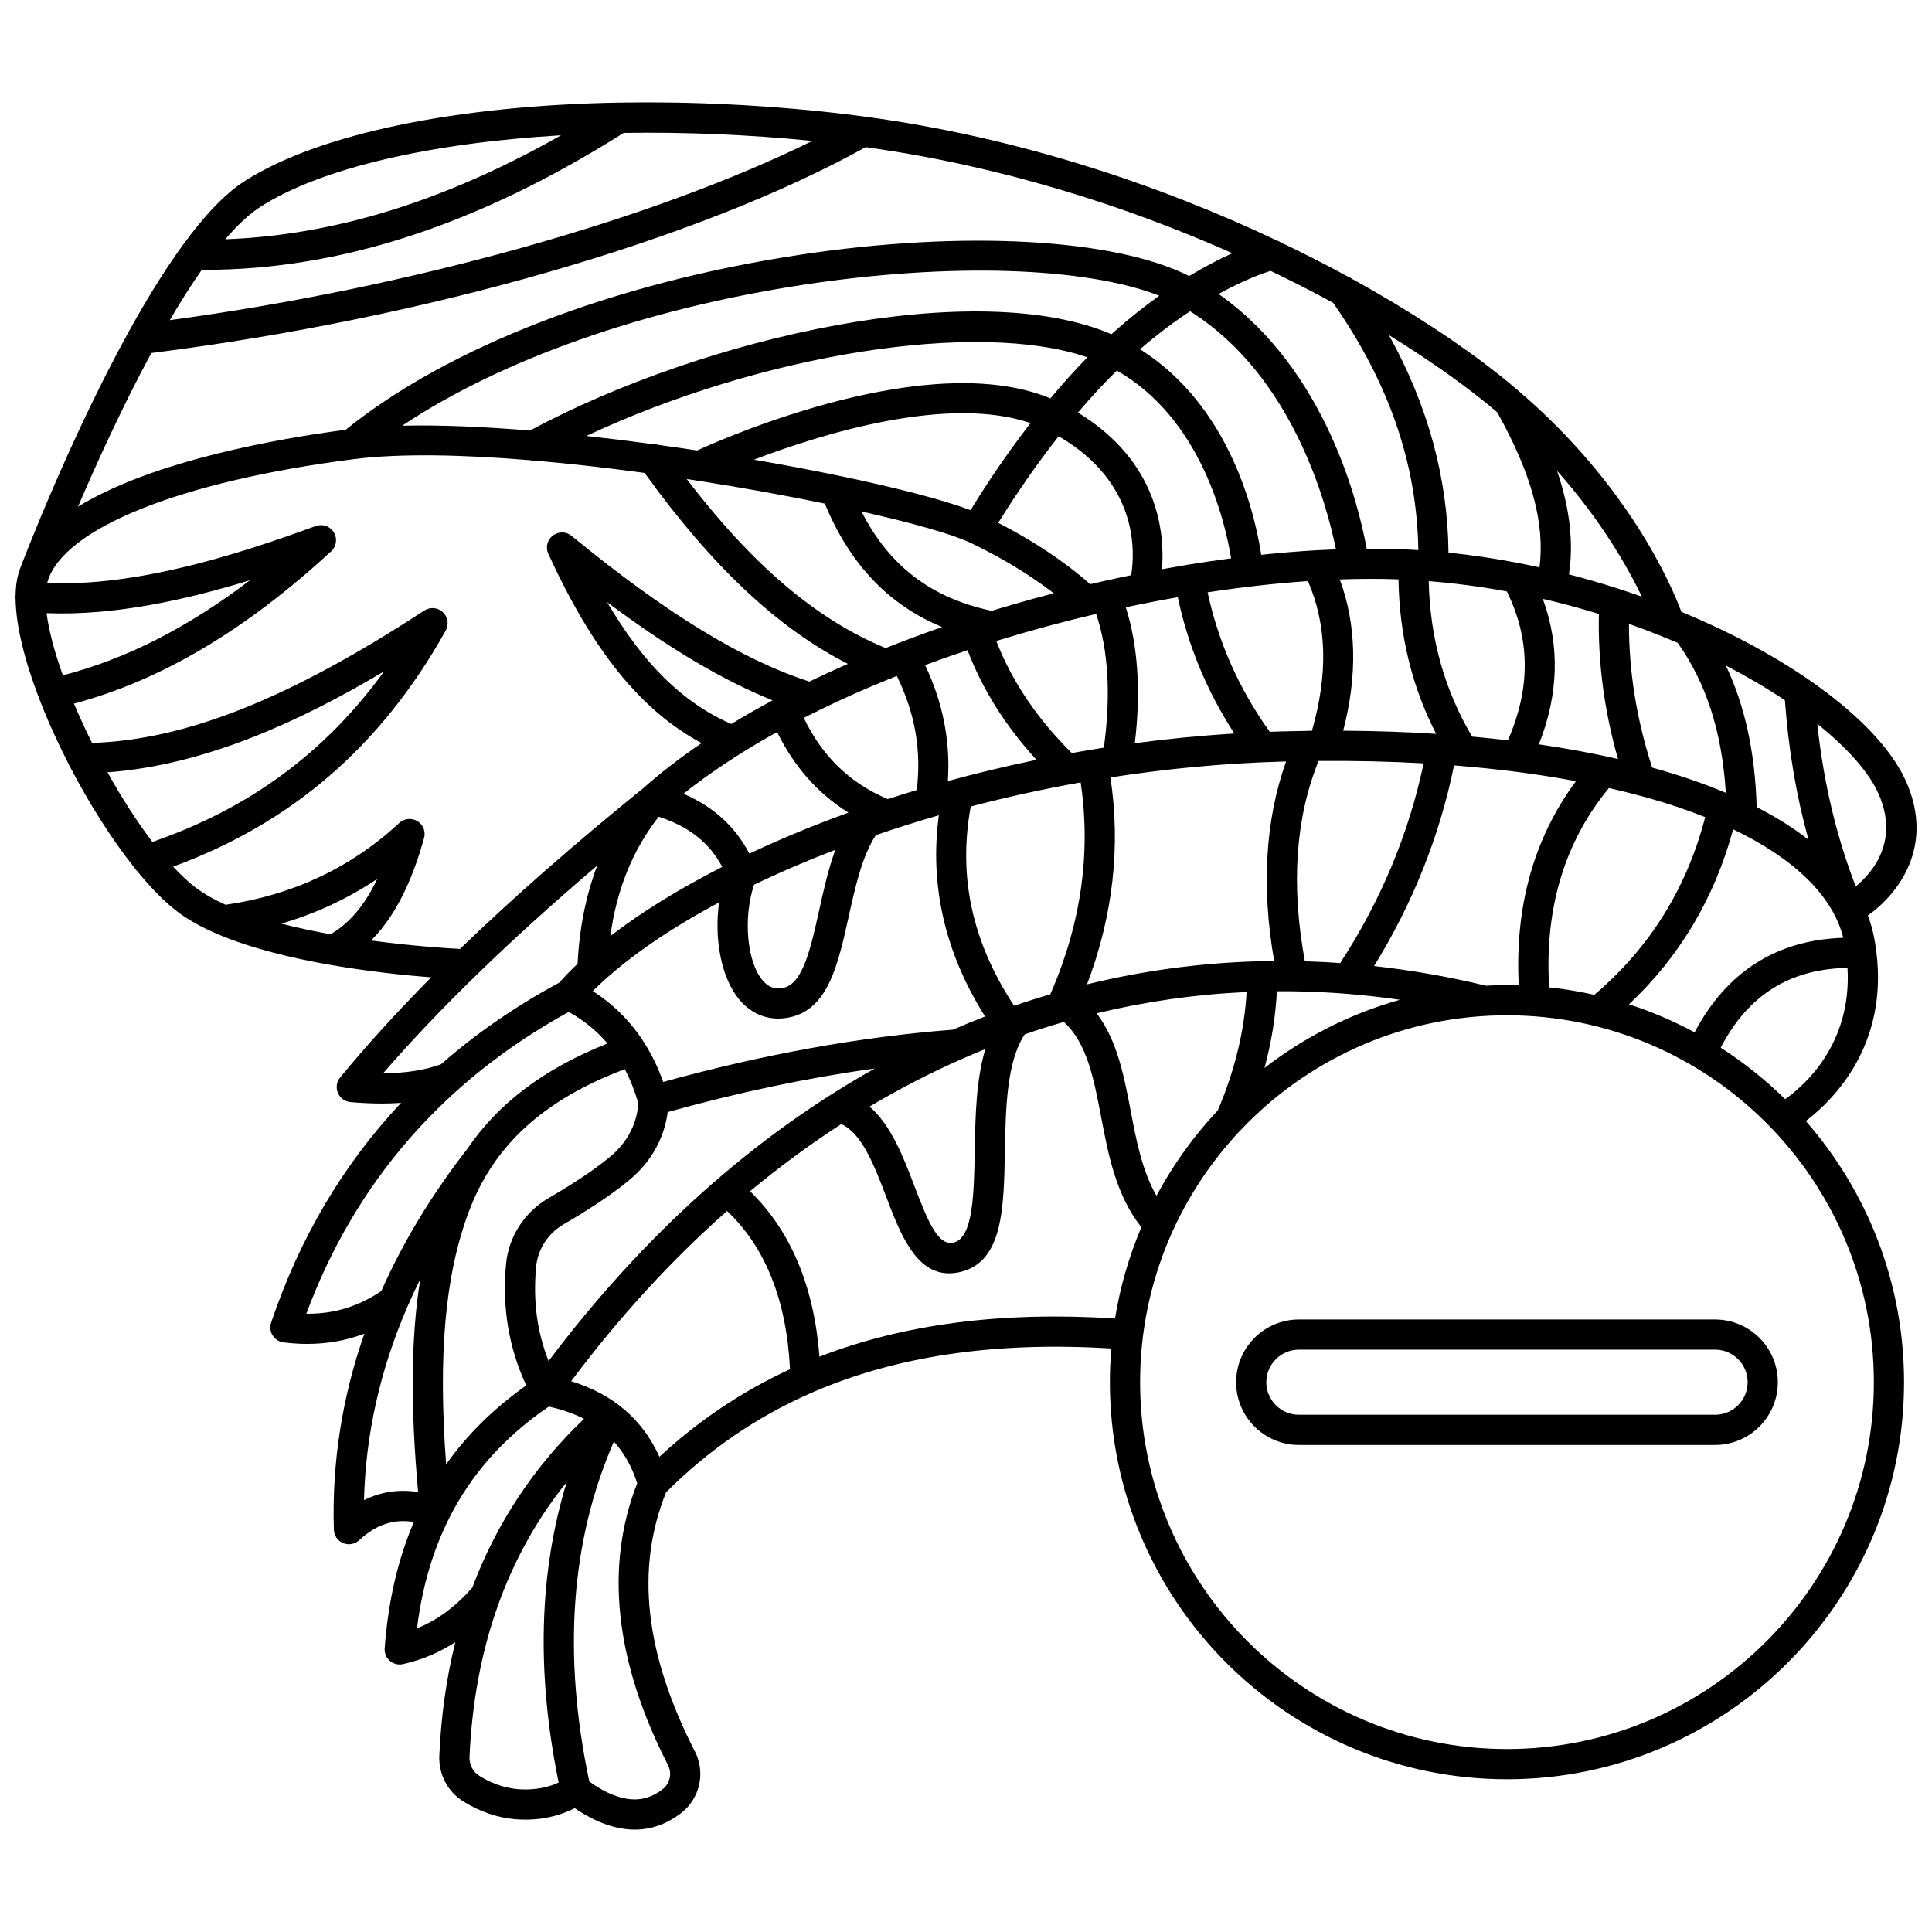 <?xml version="1.0" encoding="UTF-8"?>
<!-- Uploaded to: SVG Repo, www.svgrepo.com, Generator: SVG Repo Mixer Tools -->
<svg width="800px" height="800px" version="1.1" viewBox="144 144 512 512" xmlns="http://www.w3.org/2000/svg">
 <defs>
  <clipPath id="a">
   <path d="m148.09 171h503.81v458h-503.81z"/>
  </clipPath>
 </defs>
 <path d="m598.52 493.68h-110.31c-9.168 0-16.625 7.457-16.625 16.625s7.457 16.625 16.625 16.625h110.31c9.168 0 16.625-7.457 16.625-16.625s-7.457-16.625-16.625-16.625zm0 25.246h-110.31c-4.758 0-8.625-3.871-8.625-8.625 0-4.758 3.871-8.625 8.625-8.625h110.31c4.758 0 8.625 3.871 8.625 8.625 0 4.758-3.867 8.625-8.625 8.625z"/>
 <g clip-path="url(#a)">
  <path d="m641.22 395.99c-0.004-0.027-0.004-0.055-0.008-0.078-0.152-1.141-0.332-2.301-0.559-3.488-0.379-1.98-0.938-3.91-1.648-5.801 8.074-5.75 17.641-18.203 10.25-35.258-6.68-15.406-29.566-32.797-59.668-45.223-2.652-7.098-13.988-33.586-43.129-58.531-0.035-0.031-0.07-0.062-0.105-0.094-1.559-1.332-3.148-2.66-4.809-3.981-10.238-8.133-23.516-16.977-39.152-25.582-0.312-0.23-0.645-0.426-1.004-0.555-5.727-3.129-11.777-6.219-18.094-9.23-0.293-0.195-0.613-0.344-0.949-0.453-30.996-14.68-68.625-27.387-109.2-32.812-0.082-0.012-0.16-0.027-0.242-0.031-1.656-0.219-3.312-0.445-4.981-0.641-20.363-2.391-40.5-3.367-59.477-3.047-0.117-0.008-0.234 0-0.352 0.004-42.582 0.754-79.234 8.07-99.191 20.758-5.375 3.418-10.934 9.445-16.395 16.926-0.168 0.191-0.32 0.398-0.449 0.617-4.801 6.652-9.523 14.406-13.973 22.473-0.02 0.035-0.039 0.066-0.059 0.105-15.566 28.234-27.816 60.273-28.633 62.422-0.004 0.016-0.008 0.027-0.012 0.043-0.172 0.461-0.332 0.922-0.469 1.395-0.5 1.703-0.75 3.664-0.785 5.828-0.004 0.035-0.016 0.066-0.02 0.102-0.027 0.293-0.016 0.578 0.02 0.859 0.094 7.203 2.457 16.504 6.223 26.336 0.035 0.105 0.074 0.207 0.121 0.309 2.16 5.609 4.773 11.387 7.676 17.039 0.109 0.281 0.242 0.555 0.414 0.801 5.09 9.805 11.031 19.195 16.973 26.645 0.207 0.355 0.461 0.668 0.754 0.938 3.66 4.488 7.305 8.215 10.738 10.824 2.906 2.207 6.457 4.144 10.418 5.852 0.117 0.062 0.246 0.105 0.371 0.156 17.582 7.449 43.027 10.34 56.457 11.395-9.035 9.113-17.059 17.934-24.129 26.523-0.945 1.145-1.172 2.723-0.598 4.09 0.574 1.371 1.863 2.309 3.34 2.438 2.93 0.254 5.688 0.383 8.301 0.383 1.77 0 3.469-0.062 5.109-0.18-15.336 16.305-26.859 35.766-34.441 58.238-0.383 1.137-0.238 2.387 0.398 3.402 0.637 1.016 1.695 1.691 2.887 1.844 2.129 0.27 4.223 0.402 6.273 0.402 5.32 0 10.383-0.906 15.152-2.707-5.91 16.859-8.621 34.207-8.09 51.914 0.047 1.57 1.008 2.965 2.457 3.57 0.496 0.207 1.02 0.309 1.539 0.309 0.992 0 1.973-0.371 2.727-1.074 4.43-4.129 9.113-5.703 14.488-4.828-4.254 9.93-6.828 21.059-7.742 33.477-0.094 1.262 0.414 2.488 1.371 3.316 0.734 0.637 1.664 0.977 2.617 0.977 0.285 0 0.574-0.031 0.863-0.094 4.938-1.09 9.57-3.043 13.871-5.82-2.348 9.461-3.769 19.48-4.242 30.055-0.219 4.894 2.191 9.535 6.289 12.109 4.356 2.734 9.164 4.383 13.902 4.762 0.91 0.074 1.789 0.105 2.641 0.105 5.977 0 10.406-1.676 13.043-3.051 3.199 2.234 9.234 5.691 15.938 5.691 0.641 0 1.289-0.031 1.938-0.098 3.676-0.383 7.152-1.82 10.336-4.285 4.977-3.856 6.516-10.707 3.656-16.297-13.289-25.973-15.793-48.461-7.652-68.711 11.234-11.223 23.977-19.965 38.336-26.27 0.152-0.055 0.301-0.117 0.441-0.191 22.34-9.707 48.59-13.539 79.223-11.637-0.246 2.941-0.383 5.914-0.383 8.918 0 58.023 47.203 105.23 105.23 105.23s105.23-47.203 105.23-105.23c0-26.473-9.832-50.691-26.027-69.203 7.426-5.672 21.91-20.168 18.66-45.098zm-24.141 39.293c-5.199-5.109-10.922-9.688-17.082-13.641 7.258-13.934 18.312-20.875 33.613-21.141 1.152 19.988-11.129 30.961-16.531 34.781zm-166.6 25.609c-3.797-6.582-5.348-14.664-6.844-22.539-1.754-9.215-3.57-18.664-9.012-25.816 13.008-3.148 26.281-5.039 39.75-5.641-0.617 10.422-3.184 20.957-7.656 31.383-6.359 6.766-11.832 14.363-16.238 22.613zm-97.117 45.973c-12.711 5.863-24.223 13.582-34.609 23.195-4.477-9.91-12.312-16.621-23.395-20.023 12.801-17.082 26.633-32.145 41.32-45.117 10.18 9.625 15.781 23.711 16.684 41.945zm-63.984-2.168c-3.074-7.809-4.137-15.883-3.309-24.949 0.426-4.672 3.16-8.898 7.309-11.305 5.109-2.965 12.324-7.441 17.66-11.941 7.352-6.199 9.371-13.59 9.902-17.793 18.707-5.219 37.086-9.082 54.898-11.551-31.875 17.848-61.137 43.879-86.461 77.539zm-27.152 27.371c-2.156-29.176-0.262-50.09 5.941-66.773 6.57-17.676 19.781-29.793 41.402-37.957 1.43 2.703 2.613 5.668 3.555 8.906-0.02 1.684-0.539 8.488-7.242 14.137-4.891 4.125-11.684 8.332-16.516 11.137-6.391 3.707-10.602 10.25-11.262 17.5-1.055 11.57 0.707 22.117 5.356 32.137-8.547 6.039-15.613 12.988-21.234 20.914zm73.176-158.33c-11.391 5.801-21.426 12.004-29.656 18.328 1.684-12.367 5.91-22.789 12.809-31.617 7.91 2.512 13.469 6.883 16.848 13.289zm25.656-41.52c5.977-2.922 12.191-5.684 18.586-8.277 0.375-0.09 0.73-0.234 1.062-0.426 0.32-0.129 0.641-0.258 0.961-0.383 4.836 9.859 6.574 19.805 5.273 30.242-2.641 0.793-5.191 1.594-7.656 2.394-10-4.195-17.324-11.262-22.281-21.52 0.98-0.5 1.965-0.996 2.957-1.488 0.395-0.117 0.758-0.309 1.098-0.543zm-44.16-70.531c-5.844-0.793-11.707-1.516-17.5-2.148 46.332-21.742 103.68-30.844 132.78-20.844-3.465 3.535-6.75 7.219-9.809 10.879-32.043-13.227-85.34 10.023-93.625 13.809-3.434-0.52-6.894-1.02-10.363-1.496-0.48-0.156-0.98-0.227-1.48-0.199zm-66.293-4.879c26.336-17.57 64.25-30.965 106.48-37.371 38.922-5.902 74.582-4.676 94.141 2.93-3.883 2.769-8.012 6.027-12.305 9.859-0.129 0.113-0.254 0.23-0.379 0.348-35.672-15.305-107.32 0.422-154.09 25.523-12.301-1.012-23.895-1.512-33.844-1.289zm-94.258 49.684c17.699 0.715 36.676-3.434 53.906-8.727-16.535 12.586-32.906 20.898-49.59 25.207-2.199-6.125-3.723-11.793-4.316-16.48zm27.758-68.934c72.785-9.148 144.96-29.953 189.3-54.559 35.664 4.918 68.934 15.555 97.199 28.109-3.195 1.43-7.074 3.394-11.449 6.043-19.828-9.969-59.832-12.203-103.27-5.617-49.27 7.469-93.008 24.348-120.28 46.363-17.613 2.309-50.879 8.082-70.934 20.375 4.93-11.496 11.797-26.594 19.43-40.715zm313.19-13.301c14.805 21.191 22.219 42.68 22.578 65.531-0.344-0.023-0.688-0.047-1.027-0.066-4.07-0.234-8.305-0.332-12.664-0.316-2.07-11.387-10.684-47.383-39.242-67.5 6.621-3.656 11.551-5.43 13.77-6.133 5.773 2.777 11.32 5.613 16.586 8.484zm56.637 78.695c0.117 0.039 0.227 0.09 0.348 0.117 0.105 0.023 0.215 0.02 0.32 0.035 4.481 1.078 8.863 2.281 13.125 3.598-0.293 12.77 1.41 25.656 5.062 38.438-6.598-1.516-13.598-2.809-20.977-3.879 5.254-13.25 5.606-26.168 1.047-38.562 0.359 0.086 0.715 0.172 1.074 0.254zm30.531 9.691c0.281 0.156 0.578 0.277 0.887 0.363 1.098 0.449 2.18 0.902 3.254 1.359 7.547 10.578 11.75 23.633 12.758 39.738-5.93-2.492-12.449-4.727-19.52-6.684-4.109-12.652-6.172-25.43-6.152-38.086 2.996 1.055 5.926 2.16 8.773 3.309zm25.074 45.25c-0.426-14.473-3.113-26.867-8.156-37.5 5.699 2.949 10.938 6.039 15.637 9.18 0.949 13.082 3.016 25.32 6.254 36.961-3.973-3.106-8.562-5.992-13.734-8.641zm-66.219-57.168c6.234 12.645 6.344 25.598 0.293 39.465-3.102-0.363-6.262-0.691-9.48-0.98-7.312-12.293-11.176-26.125-11.508-41.203 7.051 0.559 13.965 1.484 20.695 2.719zm-53.516 98.023c-3.703-20.133-2.488-37.961 3.625-53.082 9.613-0.082 18.922 0.125 27.852 0.629-3.941 18.68-11.367 36.445-22.105 52.918-3.133-0.223-6.258-0.379-9.371-0.465zm-57.73 6.113c6.879-18.141 8.965-36.531 6.199-54.828 14.637-2.281 29.77-3.75 45.129-4.191 0.48-0.016 0.945-0.02 1.422-0.031-5.508 15.441-6.574 33.168-3.164 52.859-16.848 0.148-33.422 2.234-49.586 6.191zm-36.887-53.863c0.719-10.504-1.305-20.805-6.031-30.746 3.707-1.371 7.465-2.684 11.25-3.945 3.934 10.363 10.059 20.098 18.273 29.055-8.371 1.727-16.219 3.641-23.492 5.637zm44.785-108.79c22.273 12.699 28.66 39.805 30.289 49.762-3.809 0.496-7.66 1.062-11.547 1.699-0.031 0.004-0.059 0-0.09 0.008-0.027 0.004-0.055 0.016-0.082 0.023-2.191 0.359-4.391 0.742-6.602 1.145 0.762-9.613-0.902-28.5-22.277-41.5 3.227-3.797 6.684-7.582 10.309-11.137zm19.414-15.723c27.148 17.066 36.23 51.109 38.656 63.102-1.676 0.062-3.359 0.137-5.066 0.23-0.09 0.004-0.18 0.008-0.27 0.016-4.719 0.27-9.547 0.672-14.465 1.195-1.637-10.695-8.164-39.422-32.129-54.469 4.699-4.055 9.172-7.371 13.273-10.074zm55.223 71.047c0.234 14.789 3.586 28.512 9.98 40.945-7.906-0.504-16.121-0.785-24.629-0.832 3.812-14.668 3.519-28.113-0.906-40.09 5.406-0.195 10.605-0.203 15.555-0.023zm-106.58 16.332c0.043-0.012 0.086-0.027 0.129-0.039 0.074-0.023 0.152-0.043 0.227-0.07 8.629-2.656 17.383-5.016 26.105-7.059 3.238 9.586 3.945 21.711 2.035 35.449-2.879 0.449-5.707 0.922-8.484 1.422-9.184-9.082-15.898-19.047-20.012-29.703zm34.316-8.926c4.621-0.984 9.223-1.871 13.785-2.668 2.715 12.875 7.742 24.984 14.996 36.125-9.16 0.562-17.965 1.441-26.387 2.562 1.641-13.668 0.828-25.945-2.394-36.02zm38.156 33c-8.09-11.27-13.617-23.676-16.469-36.965 9.145-1.395 18.07-2.394 26.59-2.977 5.027 11.625 5.363 24.656 1.051 39.672-0.164 0.004-0.324 0.004-0.488 0.008-0.355-0.035-0.707-0.039-1.051 0.016-2.305 0.035-4.625 0.082-6.969 0.148-0.895 0.031-1.777 0.066-2.664 0.098zm-36.727-41.504c-2.484 0.512-4.973 1.047-7.465 1.609-0.086 0.016-0.172 0.039-0.262 0.059-1.047 0.238-2.094 0.469-3.141 0.715-3.289-2.961-11.375-9.594-24.371-16.258 2.926-4.731 8.609-13.508 16.016-22.945 21.078 12.254 20.266 30.449 19.223 36.82zm-42.57-17.242c-7.269-2.738-19.668-5.949-34.699-9.074-0.117-0.031-0.234-0.051-0.352-0.074-6.977-1.445-14.508-2.871-22.355-4.223 18.043-6.875 51.387-17.199 73.297-9.695-7.547 9.766-13.168 18.598-15.891 23.066zm-0.051 8.641c10.145 4.82 17.516 9.844 22.102 13.387-4.281 1.117-8.562 2.301-12.828 3.566-1.211 0.359-2.414 0.723-3.613 1.094-16.008-3.398-27.145-11.848-34.508-26.332 13.684 3.074 24.152 6.051 28.848 8.285zm-72.785-16.523c0.297 0.082 0.602 0.129 0.914 0.141 11.781 1.844 23.141 3.914 33.297 6.004 6.609 16.02 16.852 26.824 31.094 32.723-5.125 1.777-10.117 3.637-14.965 5.57-18.277-7.535-35.215-21.898-52.738-44.805 0.805 0.117 1.602 0.242 2.398 0.367zm15.473 107.14c6.723-3.227 13.922-6.324 21.535-9.238-1.863 5.07-3.098 10.629-4.305 16.082-2.203 9.949-4.281 19.344-9.398 20.469-2.289 0.5-4.004-0.102-5.57-1.949-4.215-4.973-5.18-16.699-2.262-25.363zm-6.035-42.586c-12.699-5.539-23.23-15.785-32.91-32.285 16.328 12.215 30.645 20.707 43.852 26.023-3.801 2.043-7.453 4.129-10.941 6.262zm2.016 8.117c0.285-0.133 0.551-0.305 0.801-0.5 3.004-1.875 6.113-3.703 9.316-5.481 4.512 9.18 10.836 16.324 18.902 21.352-1.68 0.609-3.309 1.211-4.875 1.805-7.477 2.84-14.629 5.879-21.387 9.066-3.723-7.176-9.562-12.488-17.449-15.863 4.516-3.606 9.438-7.066 14.691-10.379zm-36.297 60.336c0.121-0.102 0.238-0.207 0.348-0.32 7.773-7.078 18.199-14.168 30.691-20.844-1.363 9.766 0.598 20.121 5.434 25.832 2.75 3.246 6.309 4.945 10.238 4.945 1.027 0 2.082-0.117 3.152-0.352 10.109-2.219 12.727-14.039 15.496-26.551 1.754-7.938 3.57-16.125 7.227-21.707 5.398-1.852 10.969-3.609 16.688-5.254-2.488 18.551 1.613 36.434 12.258 53.312-2.856 1.105-5.695 2.273-8.52 3.5-24.539 1.883-50.344 6.539-76.781 13.852-1.32-3.723-2.973-7.141-4.941-10.258-0.039-0.07-0.086-0.141-0.129-0.207-3.527-5.523-8.066-10.078-13.602-13.617 0.777-0.781 1.598-1.559 2.441-2.332zm95.555 20.242c0.234-0.078 0.457-0.172 0.668-0.289 1.785-0.777 3.578-1.535 5.375-2.262-2.465 8.207-2.648 18.004-2.809 26.973-0.203 11.297-0.414 22.977-5.504 24.289-4.059 1.047-6.668-4.941-10.477-14.938-2.941-7.719-6.18-16.191-11.906-21.066 8.047-4.789 16.273-9.027 24.652-12.707zm13.672-14.012c-11.121-16.879-14.895-34.211-11.5-52.812 9.383-2.457 19.125-4.606 29.125-6.387 2.801 18.707 0.098 37.562-8.023 56.133-3.219 0.953-6.422 1.969-9.602 3.066zm69.637-3.859c1.27-0.008 2.539-0.008 3.812 0.008 0.098 0.008 0.191 0.023 0.289 0.023 0.051 0 0.105-0.016 0.156-0.016 9.375 0.129 18.832 0.871 28.344 2.25-13.184 3.695-25.328 9.902-35.883 18.07 1.836-6.777 2.93-13.574 3.281-20.336zm55.383-1.473c-9.926-2.391-19.816-4.117-29.637-5.195 10.27-16.621 17.387-34.465 21.199-53.176 11.473 0.898 22.281 2.293 32.312 4.176-11.145 15.043-16.25 33.184-15.16 54.098-1.039-0.031-2.078-0.051-3.121-0.051-1.879 0-3.742 0.051-5.594 0.148zm16.77 0.445c-1.27-20.797 4.055-38.539 15.836-52.824 6.543 1.488 12.727 3.188 18.469 5.125 2.441 0.824 4.789 1.684 7.043 2.582-4.867 18.875-14.742 34.691-29.383 47.094-3.914-0.883-7.906-1.547-11.965-1.977zm48.762-41.879c16.27 7.793 26.43 17.723 29.184 28.746-17.684 0.586-30.906 8.988-39.395 25.051-5.523-2.973-11.34-5.465-17.398-7.426 13.43-12.621 22.695-28.172 27.609-46.371zm38.605-9.242c5.328 12.289-1.438 20.496-6.117 24.391-5.18-13.438-8.539-27.645-10.188-43.094 8.195 6.555 13.859 13.059 16.305 18.703zm-62.797-52.418c-1.957-0.695-3.938-1.363-5.938-2.012-0.148-0.055-0.293-0.105-0.445-0.145-4.223-1.359-8.539-2.609-12.93-3.742 1.25-8.473 0.23-17.484-3.164-27.449 11.742 13.219 18.754 25.586 22.477 33.348zm-38.32-48.832c9.074 16.219 12.684 29.41 11.188 41.07-1.75-0.387-3.508-0.75-5.273-1.094-0.102-0.02-0.199-0.047-0.301-0.059-6.094-1.18-12.289-2.109-18.539-2.754-0.207-19.781-5.492-39.09-15.777-57.625 9.402 5.781 17.641 11.539 24.473 16.965 1.457 1.156 2.856 2.324 4.231 3.496zm-181.5-71.945c-42.336 20.891-106.75 38.93-170.3 47.508 2.781-4.754 5.625-9.27 8.48-13.34 0.195 0 0.391 0.004 0.59 0.004 36.133 0 72.559-11.895 111.22-36.289 16.082-0.258 32.984 0.426 50.012 2.117zm-146.1 17.348c16.137-10.258 45.188-16.812 79.496-18.84-30.77 17.438-60.07 26.496-88.984 27.555 3.219-3.754 6.406-6.758 9.488-8.715zm-40.707 149.98c26.254-1.91 51.75-13.91 73.305-26.754-15.574 21.527-35.816 36.387-61.398 45.199-4.109-5.387-8.184-11.746-11.906-18.445zm17.391 25.004c31.547-11.559 55.223-32.074 72.246-62.57 0.898-1.605 0.582-3.617-0.766-4.875-1.344-1.254-3.375-1.43-4.914-0.426-35.766 23.348-63.074 34.25-88.051 35.082-1.734-3.481-3.344-6.981-4.793-10.418 23.043-6.144 45.395-19.391 68.168-40.371 1.402-1.293 1.699-3.394 0.703-5.023-0.992-1.629-2.996-2.328-4.789-1.672-20.906 7.648-47.551 16.102-71.164 15.098 0.027-0.105 0.039-0.223 0.07-0.324 4.168-14.18 35.262-26.629 81.152-32.492 12.195-1.559 28.742-1.215 46.68 0.273 0.465 0.121 0.949 0.172 1.438 0.121 9.438 0.812 19.234 1.934 28.969 3.258 17.898 24.785 35.234 41.113 53.867 50.598-3.484 1.527-6.887 3.094-10.191 4.691-17.898-5.789-37.977-18.086-63.027-38.613-1.438-1.18-3.504-1.211-4.977-0.074-1.477 1.137-1.969 3.141-1.191 4.832 11.793 25.715 24.535 41.531 40.629 50.164-5.672 3.852-10.824 7.824-15.387 11.879-18.57 15.031-34.695 29.176-48.645 42.668-3.644-0.195-12.793-0.789-23.562-2.234 7.769-7.797 11.672-18.754 14.039-27.129 0.488-1.727-0.23-3.562-1.758-4.5s-3.492-0.742-4.809 0.477c-12.766 11.836-28.246 19.117-46.02 21.684-3.019-1.359-5.715-2.871-7.926-4.551-1.949-1.469-3.957-3.359-5.992-5.551zm28.672 15.098c9.148-2.664 17.648-6.617 25.426-11.855-3.328 7.019-7.336 11.734-12.355 14.672-4.379-0.785-8.809-1.715-13.07-2.816zm51.625 13.703c0.023-0.02 0.047-0.043 0.066-0.066 9.578-9.32 20.223-18.969 32.035-29.023-2.992 7.875-4.734 16.574-5.215 26.039-1.773 1.672-3.406 3.344-4.894 5.012-11.555 6.231-22 13.441-31.305 21.613-4.387 1.566-9.375 2.356-15.328 2.383 7.266-8.391 15.465-17.023 24.641-25.957zm-45 89.676c12.98-34.863 36.355-61.746 69.551-79.992 4.016 2.238 7.422 5.019 10.266 8.371-16.664 6.606-28.93 15.809-37.094 27.875l-0.047 0.047c-9.5 12.219-17.098 24.797-22.789 37.68-6.019 4.078-12.551 6.109-19.887 6.019zm15.289 49.41c0.445-17.484 4.293-34.594 11.484-51.203 0.031-0.074 0.07-0.148 0.098-0.223 1.043-2.402 2.156-4.793 3.34-7.172-2.484 15.332-2.641 33.617-0.574 56.449-5.094-0.809-9.891-0.09-14.348 2.148zm14.047 33.965c3.199-25.703 14.684-44.969 34.934-58.762 3.469 0.758 6.578 1.836 9.324 3.246-13.285 12.672-23.168 27.617-29.594 44.695-4.422 5.066-9.254 8.648-14.664 10.82zm26.758 42.617c-4.375-0.352-8.012-2.133-10.293-3.562-1.641-1.027-2.641-2.984-2.551-4.977 1.285-28.773 9.938-53.191 25.77-72.852-7.359 23.965-8.086 50.648-2.141 79.633-2.062 0.973-5.719 2.164-10.785 1.758zm39.781-6.316c1.09 2.133 0.477 4.852-1.43 6.328-1.984 1.535-4.094 2.43-6.262 2.656-5.453 0.566-11.008-3.082-13.188-4.711-7.113-33.594-4.922-63.859 6.512-90.066 2.727 3.012 4.781 6.684 6.188 11.031-8.648 22.09-5.906 47.23 8.18 74.762zm40.117-108.28c-1.434-18.645-7.602-33.355-18.395-43.852 7.84-6.516 15.906-12.449 24.176-17.793 5.481 2.418 8.746 10.969 11.91 19.273 3.644 9.566 7.723 20.277 16.672 20.277 1.027 0 2.117-0.141 3.277-0.441 10.977-2.836 11.23-16.945 11.5-31.891 0.203-11.195 0.445-23.809 5.273-31.02 3.387-1.168 6.793-2.246 10.223-3.238 0.051-0.008 0.098-0.023 0.145-0.031 6.129 5.606 7.93 15.047 9.828 25.008 1.953 10.273 3.981 20.867 10.699 29.398-3.25 7.641-5.617 15.746-6.981 24.18-29.895-1.91-55.875 1.422-78.328 10.129zm182.2 103.97c-53.609 0-97.227-43.613-97.227-97.227s43.617-97.227 97.227-97.227c53.613 0 97.227 43.613 97.227 97.227s-43.617 97.227-97.227 97.227z"/>
 </g>
</svg>